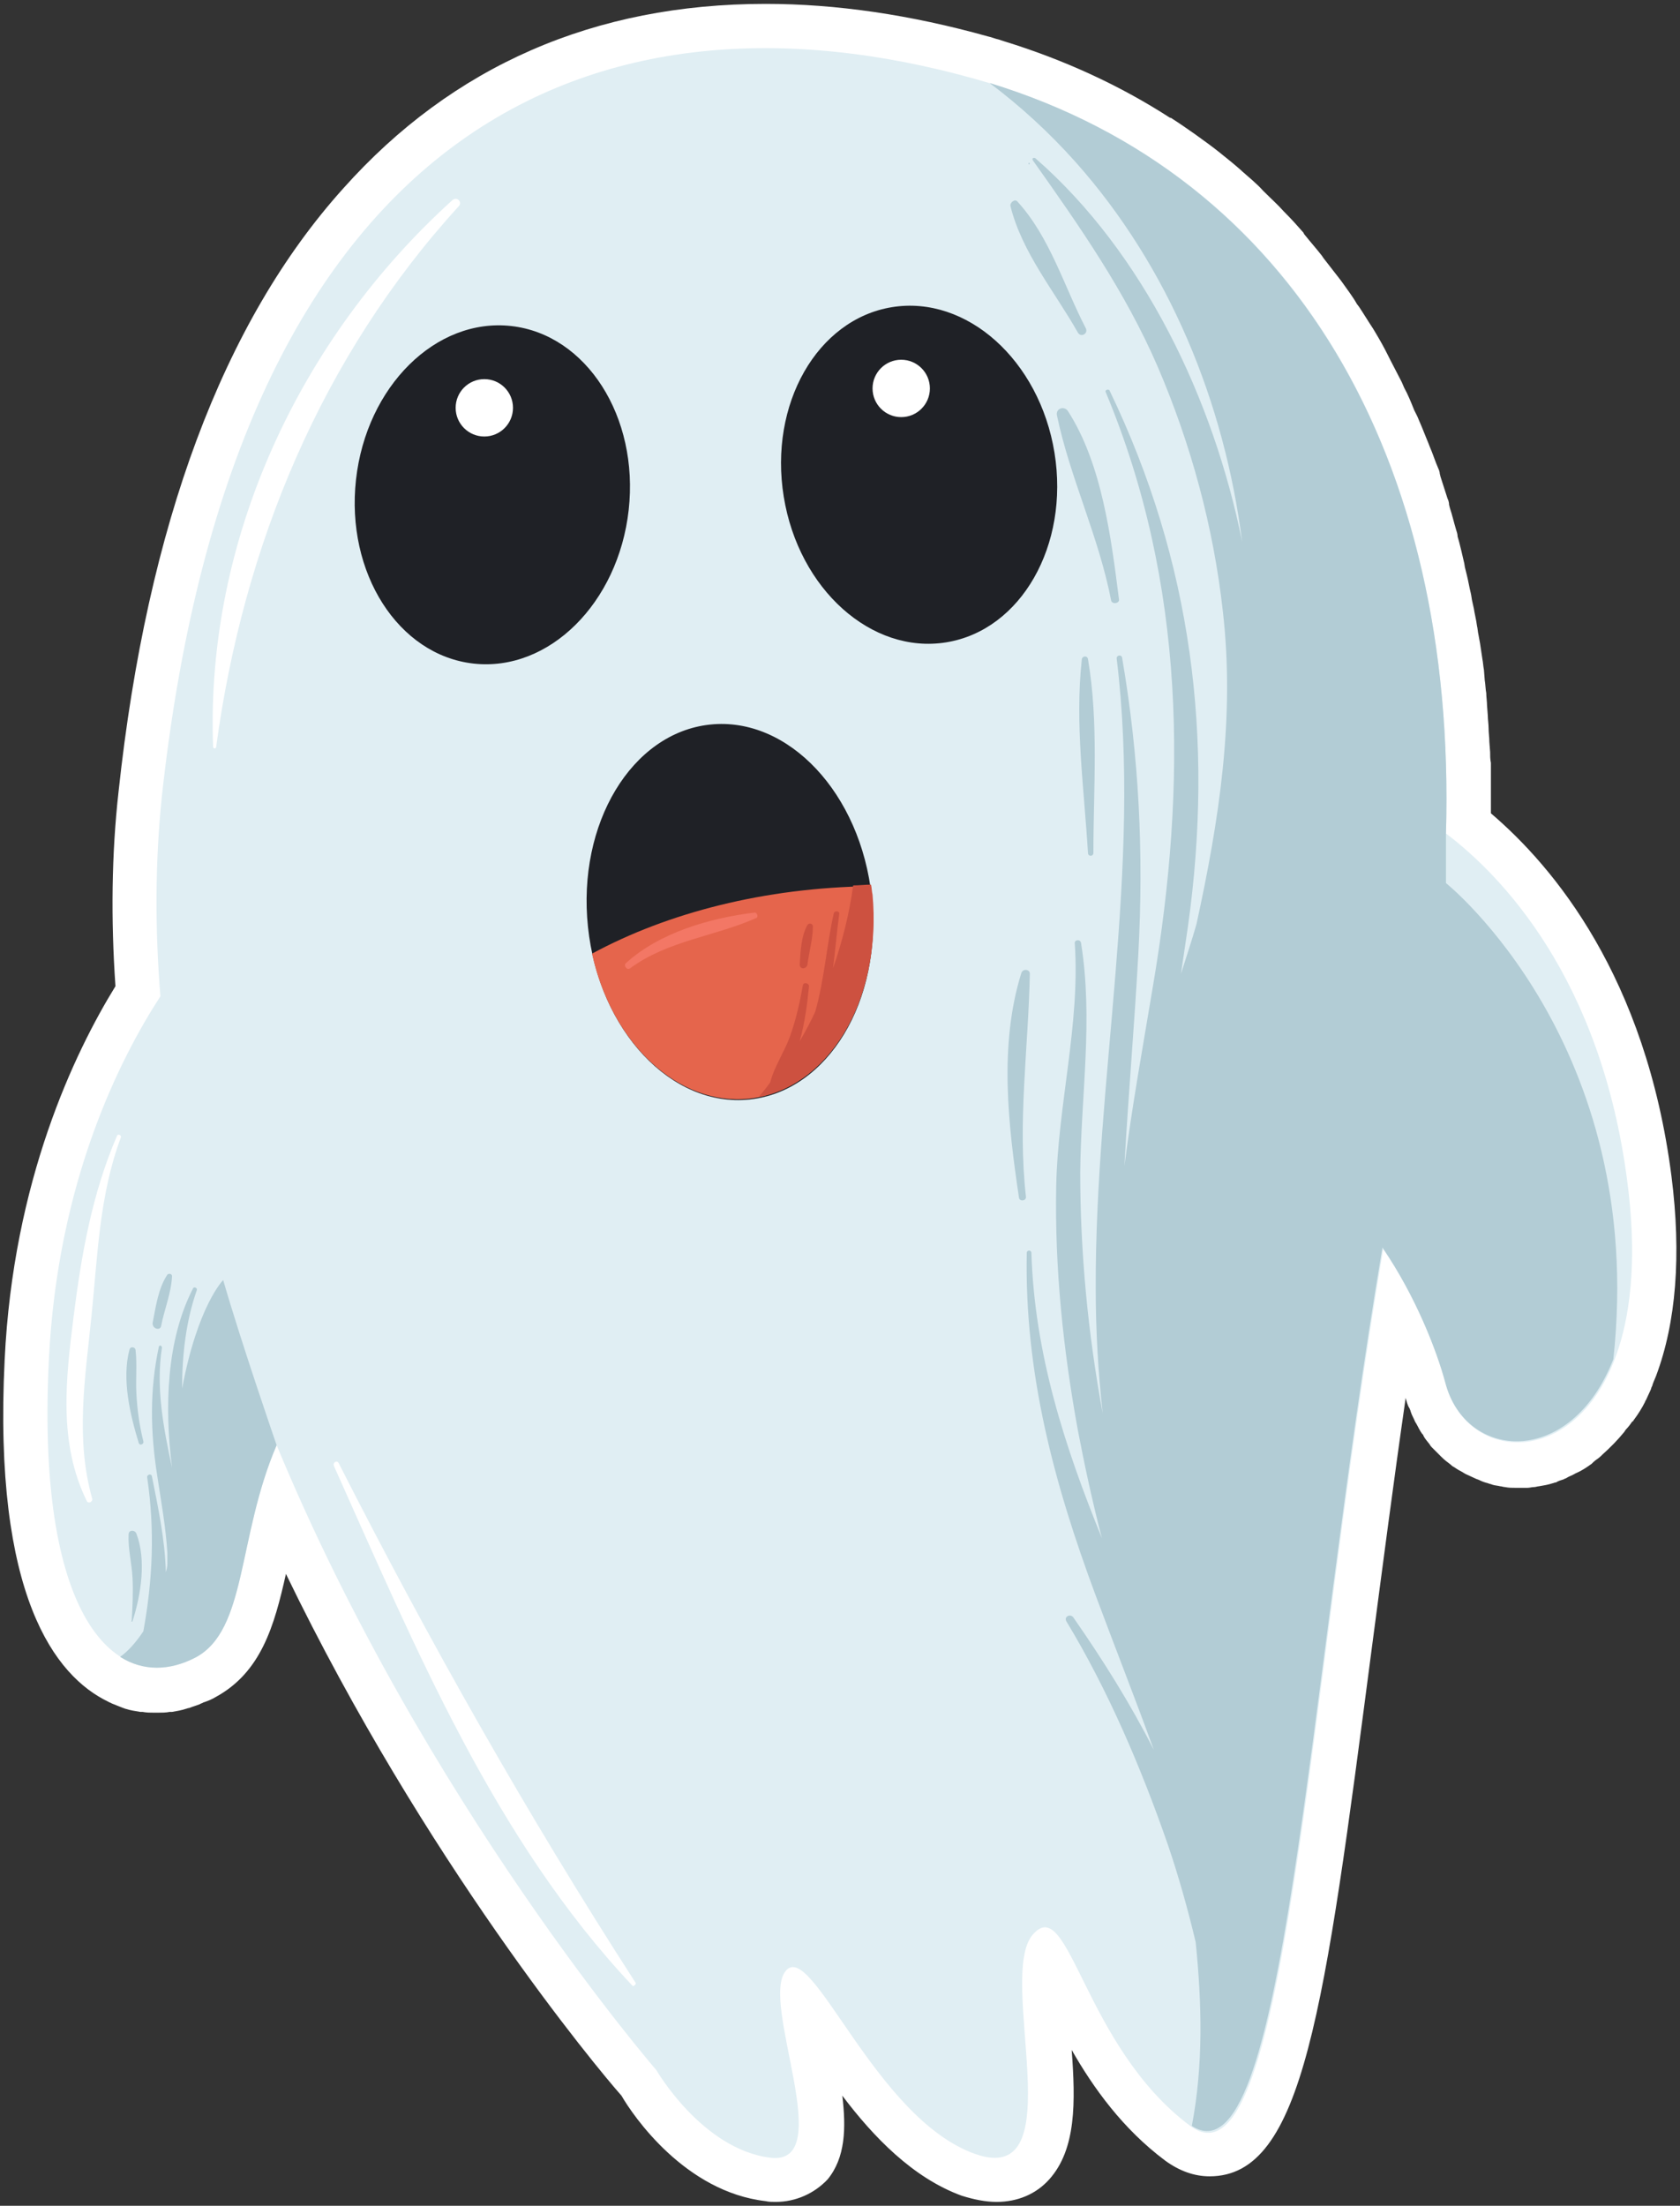 <?xml version="1.0" encoding="utf-8"?>
<!-- Generator: Adobe Illustrator 21.1.0, SVG Export Plug-In . SVG Version: 6.00 Build 0)  -->
<svg version="1.1" xmlns="http://www.w3.org/2000/svg" xmlns:xlink="http://www.w3.org/1999/xlink" x="0px" y="0px"
	 viewBox="0 0 216.8 284.5" style="enable-background:new 0 0 216.8 284.5;" xml:space="preserve">
<rect x="0" y="0" width="216.8" height="284.5" fill="#333333" stroke="none"/>
<style type="text/css">
	.st0{fill:#FFFFFF;}
	.st1{fill:#E0EEF3;}
	.st2{fill:#B2CCD5;}
	.st3{fill:#1F2126;}
	.st4{fill:#E5654C;}
	.st5{fill:#CD5140;}
	.st6{fill:#F37765;}
	.st7{display:none;}
	.st8{display:inline;fill:none;stroke:#EC008C;stroke-miterlimit:10;}
</style>
<g id="Layer_1">
	<path class="st0" d="M100.1,284c-0.4,0-0.9,0-1.3-0.1c-10.4-1.2-17.1-11-18.6-13.6C77,266.7,54.8,240,36.9,203
		c-1.5,6.7-3.2,12.7-9.1,15.9c-0.5,0.3-1,0.5-1.6,0.7c-0.1,0.1-0.3,0.1-0.4,0.2c-0.5,0.2-0.9,0.3-1.4,0.5c-0.2,0-0.3,0.1-0.4,0.1
		c-0.6,0.2-1.2,0.3-1.8,0.4c-0.1,0-0.2,0-0.3,0c-0.5,0.1-1,0.1-1.5,0.1c0,0-0.5,0-0.5,0c-0.5,0-1,0-1.5-0.1c-0.1,0-0.2,0-0.3,0
		c-0.6-0.1-1.3-0.2-1.9-0.4c-0.1,0-0.2-0.1-0.3-0.1c-0.5-0.2-1-0.4-1.5-0.6c-0.1-0.1-0.3-0.1-0.4-0.2c-6.9-3.3-14.9-13.7-13.4-44.1
		c1.1-23.1,9-39.6,14.3-48.2c-0.6-8.6-0.5-17.1,0.4-25.1c3.7-34.4,13.5-60.6,29-77.8C58.4,8.5,76.7,0.5,98.8,0.5
		c9.1,0,18.7,1.4,28.7,4.2c0.5,0.1,0.9,0.3,1.4,0.4l0.6,0.2c7.8,2.4,15,5.7,21.5,9.9c0,0,0,0,0.1,0c1.1,0.7,2.1,1.4,3.1,2.1
		c1.1,0.8,2.1,1.5,3.1,2.3c1,0.8,2,1.6,2.9,2.4c0,0,0.1,0.1,0.1,0.1c0.9,0.8,1.9,1.6,2.7,2.5c0,0,0.1,0.1,0.1,0.1
		c0.9,0.9,1.8,1.7,2.6,2.6l0.1,0.1c0.9,0.9,1.7,1.8,2.4,2.6l0.1,0.2c0.8,1,1.6,1.9,2.3,2.8l0.2,0.3c0.7,0.9,1.4,1.8,2.1,2.7l0.3,0.4
		c0.7,1,1.4,1.9,1.9,2.8l0.3,0.4c0.6,0.9,1.2,1.9,1.8,2.8l0.3,0.5c0.6,1,1.1,1.9,1.6,2.9l0.3,0.6c0.5,1,1,1.9,1.5,2.9l0.3,0.7
		c0.5,0.9,0.9,1.9,1.3,2.9c0.1,0.2,0.4,0.8,0.4,0.8c0.4,0.9,0.8,1.9,1.2,2.9c0.1,0.2,0.4,1,0.4,1c0.4,0.9,0.7,1.9,1.1,2.8
		c0.1,0.2,0.2,0.5,0.2,0.7l0.1,0.4c0.3,0.9,0.6,1.9,0.9,2.8c0.1,0.2,0.2,0.5,0.2,0.8l0.1,0.4c0.3,0.9,0.5,1.8,0.8,2.8
		c0.1,0.3,0.2,0.6,0.2,0.9l0.2,0.7c0.2,0.8,0.4,1.6,0.6,2.5c0.1,0.3,0.1,0.7,0.2,1l0.2,0.8c0.2,0.8,0.3,1.5,0.5,2.3
		c0.1,0.4,0.1,0.7,0.2,1.1l0.2,0.9c0.1,0.7,0.3,1.4,0.4,2.2c0.1,0.4,0.1,0.8,0.2,1.2l0.2,1.1c0.1,0.7,0.2,1.3,0.3,2
		c0.1,0.5,0.1,0.9,0.2,1.4l0.1,1.3c0.1,0.6,0.1,1.2,0.2,1.7c0,0.5,0.1,1.1,0.1,1.6l0.1,1.3c0,0.5,0.1,1.1,0.1,1.6
		c0,0.6,0.1,1.2,0.1,1.8l0.1,1.3c0,0.5,0,0.9,0.1,1.4c0,0.8,0,1.6,0,2.4l0,1.1c0,0.4,0,0.7,0,1.1c0,0.6,0,1.2,0,1.9
		c8.1,6.9,20,21.1,23.3,46.8c1.3,10.2,0.6,18.9-2,25.8c-0.2,0.5-0.4,0.9-0.5,1.3c-0.1,0.1-0.1,0.3-0.2,0.5c-0.2,0.4-0.4,0.9-0.6,1.3
		c0,0-0.1,0.1-0.1,0.2c-0.4,0.8-0.9,1.6-1.5,2.4c0,0.1-0.1,0.1-0.2,0.2c-0.2,0.3-0.5,0.7-0.8,1l-0.2,0.3c-0.9,1.1-1.8,2-2.8,2.9
		l-0.2,0.2c-0.3,0.3-0.7,0.5-1,0.8l-0.2,0.2c-0.7,0.5-1.3,0.9-2,1.2c-0.1,0-0.1,0.1-0.2,0.1c-0.3,0.2-0.7,0.3-1,0.5
		c-0.1,0.1-0.3,0.1-0.4,0.2c-0.3,0.1-0.7,0.2-1,0.4c-0.2,0-0.3,0.1-0.4,0.1c-0.6,0.2-1.2,0.3-1.8,0.4c-0.2,0-0.4,0.1-0.6,0.1
		c-0.3,0-0.6,0.1-0.9,0.1c-0.2,0-0.5,0-0.7,0c-0.2,0-0.4,0-0.5,0l-0.3,0c-0.5,0-0.9,0-1.4-0.1c-0.2,0-0.4-0.1-0.6-0.1
		c-0.4-0.1-0.7-0.1-1-0.2c-0.2-0.1-0.4-0.1-0.6-0.2c-0.4-0.1-0.7-0.2-1.1-0.4c-0.2-0.1-0.3-0.1-0.5-0.2c-0.4-0.2-0.9-0.4-1.3-0.6
		c-0.2-0.1-0.3-0.2-0.5-0.3c-0.4-0.2-0.7-0.4-1-0.6c-0.2-0.1-0.3-0.2-0.4-0.3c-0.4-0.3-0.8-0.6-1.2-1c-0.1-0.1-0.2-0.2-0.3-0.3
		c-0.3-0.3-0.6-0.6-0.9-0.9c-0.1-0.1-0.2-0.2-0.3-0.4c-0.3-0.4-0.6-0.7-0.8-1.1c0-0.1-0.1-0.2-0.2-0.3c-0.3-0.4-0.5-0.9-0.8-1.4
		c-0.1-0.1-0.1-0.2-0.2-0.4c-0.2-0.4-0.4-0.8-0.5-1.2c-0.1-0.2-0.1-0.3-0.2-0.4c-0.2-0.4-0.3-0.8-0.4-1.2c-1.6,11.1-3,21.9-4.4,32.5
		c-6.1,46.6-8.8,67.9-20.9,67.9c-2,0-3.9-0.7-5.7-2c-5.5-4.1-9.3-9.4-12.1-14.3c0.5,6.7,0.6,12.8-2.9,16.7c-1.7,1.9-4.1,2.9-6.8,2.9
		c-1.4,0-2.9-0.3-4.5-0.8c-6.3-2.3-11.4-7.6-15.4-12.9c0.5,4.2,0.4,8-1.9,10.8C105.1,282.9,102.7,284,100.1,284z"/>
	<g>
		<g>
			<path class="st1" d="M210,152.4c-3.4-26.4-16.4-39.6-23.4-44.9c1.4-49.2-20.3-86-60.7-97.3C77.1-3.5,30.4,15.9,20.9,102.6
				c-0.9,8.6-0.9,17.3-0.2,25.9c-5.2,8-13.3,23.9-14.4,47c-1.7,34.5,9.3,43.3,18.9,38.3c6.7-3.6,5.4-15.6,10.5-27.4
				c19.1,46.1,49,80.6,49,80.6s5.9,10.2,14.7,11.3c8.8,1.1-1.4-20,2-24.1c3.4-4.1,11.5,19,24.4,23.6c12.9,4.6,2.7-22.9,7.5-28.3
				c4.7-5.4,6.5,14.4,20.3,24.7c12.3,9.2,14.9-54,24.9-113.1c4.3,6.3,7,13.3,8.1,17.4C190.2,192.3,214.8,189.1,210,152.4z"/>
			<path class="st2" d="M28.8,165.1c2.4,8.3,6.9,21.3,6.9,21.3c-5.1,11.9-3.8,23.9-10.5,27.4c-3.3,1.7-6.7,1.8-9.7-0.1
				c1-0.7,2-1.8,3-3.3c1.2-6.6,1.5-13,0.5-19.8c-0.1-0.4,0.5-0.6,0.6-0.2c0.8,4,1.7,8.2,1.8,12.4c0.1-0.4,0.2-0.7,0.2-1.1
				c0-0.5,0-0.9,0-1.4c-0.2-3.3-0.8-6.6-1.3-9.9c-0.9-5.7-1-11.1,0.2-16.7c0.1-0.3,0.4-0.1,0.4,0.1c-0.8,5.2,0.2,10.4,1.3,15.5
				c-1-7.9-0.7-16.5,2.7-23.1c0.1-0.3,0.6-0.1,0.5,0.2c-1.4,4-1.9,8.3-1.9,12.7C25.5,168.4,28.8,165.1,28.8,165.1z M20.8,171
				c0.4-2.1,1.3-4.2,1.4-6.4c0-0.3-0.4-0.4-0.6-0.2c-1.2,1.8-1.5,4.2-1.9,6.2C19.6,171.4,20.7,171.7,20.8,171z M132.9,125.6
				c0-0.6-0.9-0.7-1.1-0.1c-2.9,9.3-1.7,19.6-0.3,29c0.1,0.5,0.9,0.4,0.9-0.1C131.3,144.7,132.7,135.3,132.9,125.6z M18.5,185.9
				c-0.5-2-0.8-4.1-0.9-6.2c-0.1-1.8,0.1-3.7-0.1-5.5c0-0.5-0.7-0.6-0.8-0.1c-1,3.8,0.1,8.4,1.2,12C18,186.5,18.6,186.3,18.5,185.9z
				 M17.1,209.1c1.1-3.4,1.8-7.9,0.5-11.3c-0.2-0.5-1-0.5-1,0.1c-0.1,1.8,0.4,3.7,0.5,5.6c0.1,1.8,0,3.7-0.1,5.5
				C16.9,209.2,17.1,209.2,17.1,209.1z M130.4,26.6c1.5,6,5.7,11,8.7,16.3c0.4,0.7,1.4,0.1,1-0.6c-2.8-5.4-4.6-11.7-8.8-16.3
				C131,25.6,130.3,26.1,130.4,26.6z M186.6,113.9v-6.4c1.4-48.4-19.7-84.8-58.9-96.8c4,3,7.7,6.4,11.1,10.2
				c12.1,13.6,19.2,31,21.5,49c-3.7-18.4-12.7-37.3-26.7-49.5c-0.2-0.1-0.5,0-0.3,0.3c6.1,8.6,11.9,16.9,16.1,26.6
				c4.3,10,7.2,20.7,8.4,31.5c1.6,13.8-0.5,27.1-3.4,40.4c-0.6,2.1-1.3,4.2-2,6.4c0.3-2,0.6-4.1,0.9-6.1
				c3.4-24.2,0.5-47.1-10.1-69.1c-0.1-0.3-0.7-0.1-0.5,0.2c10.3,24.7,10.5,50.5,6.1,76.5c-1.3,7.8-2.7,15.5-3.7,23.3
				c0.5-9.1,1.3-18.2,1.8-27.4c0.7-13,0.1-25.4-2.1-38.2c-0.1-0.4-0.7-0.3-0.7,0.1c3.3,27-2.8,54.3-2.7,81.3
				c0,5.3,0.3,10.7,0.9,16.1c-1.9-10.3-2.9-20.7-2.9-31.1c0.1-10,1.7-19.7,0.1-29.6c-0.1-0.5-0.9-0.4-0.8,0.1
				c0.7,10.4-2.2,20.9-2.4,31.3c-0.2,10.6,0.9,21.1,2.8,31.5c0.9,4.7,1.9,9.3,3.1,13.9c-4.8-11.8-8.7-23.8-9.1-36.8
				c0-0.4-0.6-0.4-0.6,0c-0.3,15.5,3.5,29.7,8.9,44.2c2.5,6.7,5.1,13.3,7.5,19.9c-3-5.9-6.5-11.5-10.4-17.1
				c-0.4-0.5-1.2-0.1-0.9,0.5c5.4,8.9,9.7,19,13.1,28.8c1.4,4.1,2.6,8.4,3.6,12.6c0.8,7.9,1,15.9-0.5,23.7
				c12,7.8,14.7-54.7,24.6-113.3c4.3,6.3,7,13.3,8.1,17.4c2.6,10.1,16.2,11.1,21.7-3C212.6,134.7,186.6,113.9,186.6,113.9z
				 M139.6,85.1c-0.9,8.3,0.3,16.6,0.8,24.9c0,0.5,0.7,0.5,0.7,0c0-8.3,0.7-16.8-0.7-25C140.3,84.5,139.6,84.6,139.6,85.1z
				 M144.4,77.3c-1-7.9-2.2-17.5-6.6-24.3c-0.5-0.7-1.6-0.3-1.4,0.6c1.7,8.1,5.4,15.6,7,23.9C143.6,78,144.5,77.8,144.4,77.3z
				 M132.8,21c-0.1,0-0.1,0.2,0,0.2C132.9,21.2,132.9,21,132.8,21z"/>
			<path class="st0" d="M58.4,25.8C38.7,43.6,26.5,69.6,27.5,96.3c0,0.3,0.4,0.3,0.4,0C31.4,70.4,41.5,46,59.2,26.6
				C59.7,26.1,59,25.3,58.4,25.8z"/>
			<path class="st0" d="M11.8,169.8c0.8-7.8,1-15.6,3.8-23.1c0.1-0.3-0.4-0.5-0.5-0.2c-3.2,7.4-4.6,15.3-5.6,23.3
				c-1,8-2,16.3,1.7,23.8c0.2,0.4,0.8,0.1,0.7-0.3C9.7,185.5,11,177.7,11.8,169.8z"/>
			<path class="st0" d="M82,255.7c-14-21.7-26.6-44-38.3-67c-0.2-0.4-0.8-0.1-0.6,0.4c10.5,23.4,20.7,48.1,38.5,67
				C81.7,256.3,82.2,255.9,82,255.7z"/>
		</g>
		<ellipse transform="matrix(0.111 -0.994 0.994 0.111 -6.93 119.856)" class="st3" cx="63.5" cy="63.8" rx="21.9" ry="17.7"/>
		
			<ellipse transform="matrix(0.987 -0.16 0.16 0.987 -8.256 19.706)" class="st3" cx="118.6" cy="61.3" rx="17.7" ry="21.9"/>
		
			<ellipse transform="matrix(0.995 -0.105 0.105 0.995 -11.792 10.502)" class="st3" cx="94.1" cy="117.6" rx="18.4" ry="24.3"/>
		<path class="st4" d="M96.7,141.7c10.1-1.1,17.2-12.7,15.8-26.1c0-0.5-0.1-0.9-0.2-1.3c-13.6,0.2-26.1,3.4-35.9,8.7
			C78.9,134.5,87.5,142.7,96.7,141.7z"/>
		<path class="st5" d="M97.9,141.5c0.5-0.6,1-1.2,1.5-1.9c0.5-2,1.8-3.9,2.5-5.8c0.8-2.2,1.3-4.4,1.7-6.7c0.1-0.5,0.8-0.3,0.8,0.1
			c-0.2,2-0.5,4.6-1.2,7.1c0.7-1.2,1.4-2.5,2-3.8c1.2-4.2,1.5-8.8,2.4-12.7c0.1-0.4,0.8-0.3,0.7,0.1c-0.3,2.2-0.5,4.6-0.8,7
			c1.2-3.5,2.1-7,2.6-10.7c0.8,0,1.5-0.1,2.3-0.1c0.1,0.4,0.1,0.9,0.2,1.3C113.8,128.4,107.3,139.7,97.9,141.5z M104.2,119.3
			c-0.8,1.4-0.9,3.4-1,5.1c0,0.7,0.9,0.6,1,0c0.2-1.6,0.7-3.3,0.7-4.9C104.9,119.1,104.4,119,104.2,119.3z"/>
		<path class="st6" d="M97.4,117.7c-5.8,0.7-12.3,2.6-16.6,6.5c-0.4,0.3,0.1,1,0.5,0.7c4.9-3.6,10.9-4.1,16.3-6.5
			C97.9,118.3,97.7,117.7,97.4,117.7z"/>
		<circle class="st0" cx="62.5" cy="52.6" r="3.7"/>
		<circle class="st0" cx="116.3" cy="50.1" r="3.7"/>
	</g>
</g>
<g id="Cutcontour" class="st7">
	<path class="st8" d="M18.4,282.4c-27.6,0-50.1-22.5-50.1-50.1V92.3l-0.2-0.1V48c0-25.3,20.6-45.9,45.9-45.9h188.9
		c25.3,0,45.9,20.6,45.9,45.9v44.3l-0.2,0.1v139.9c0,27.6-22.5,50.1-50.1,50.1H18.4z"/>
</g>
</svg>
